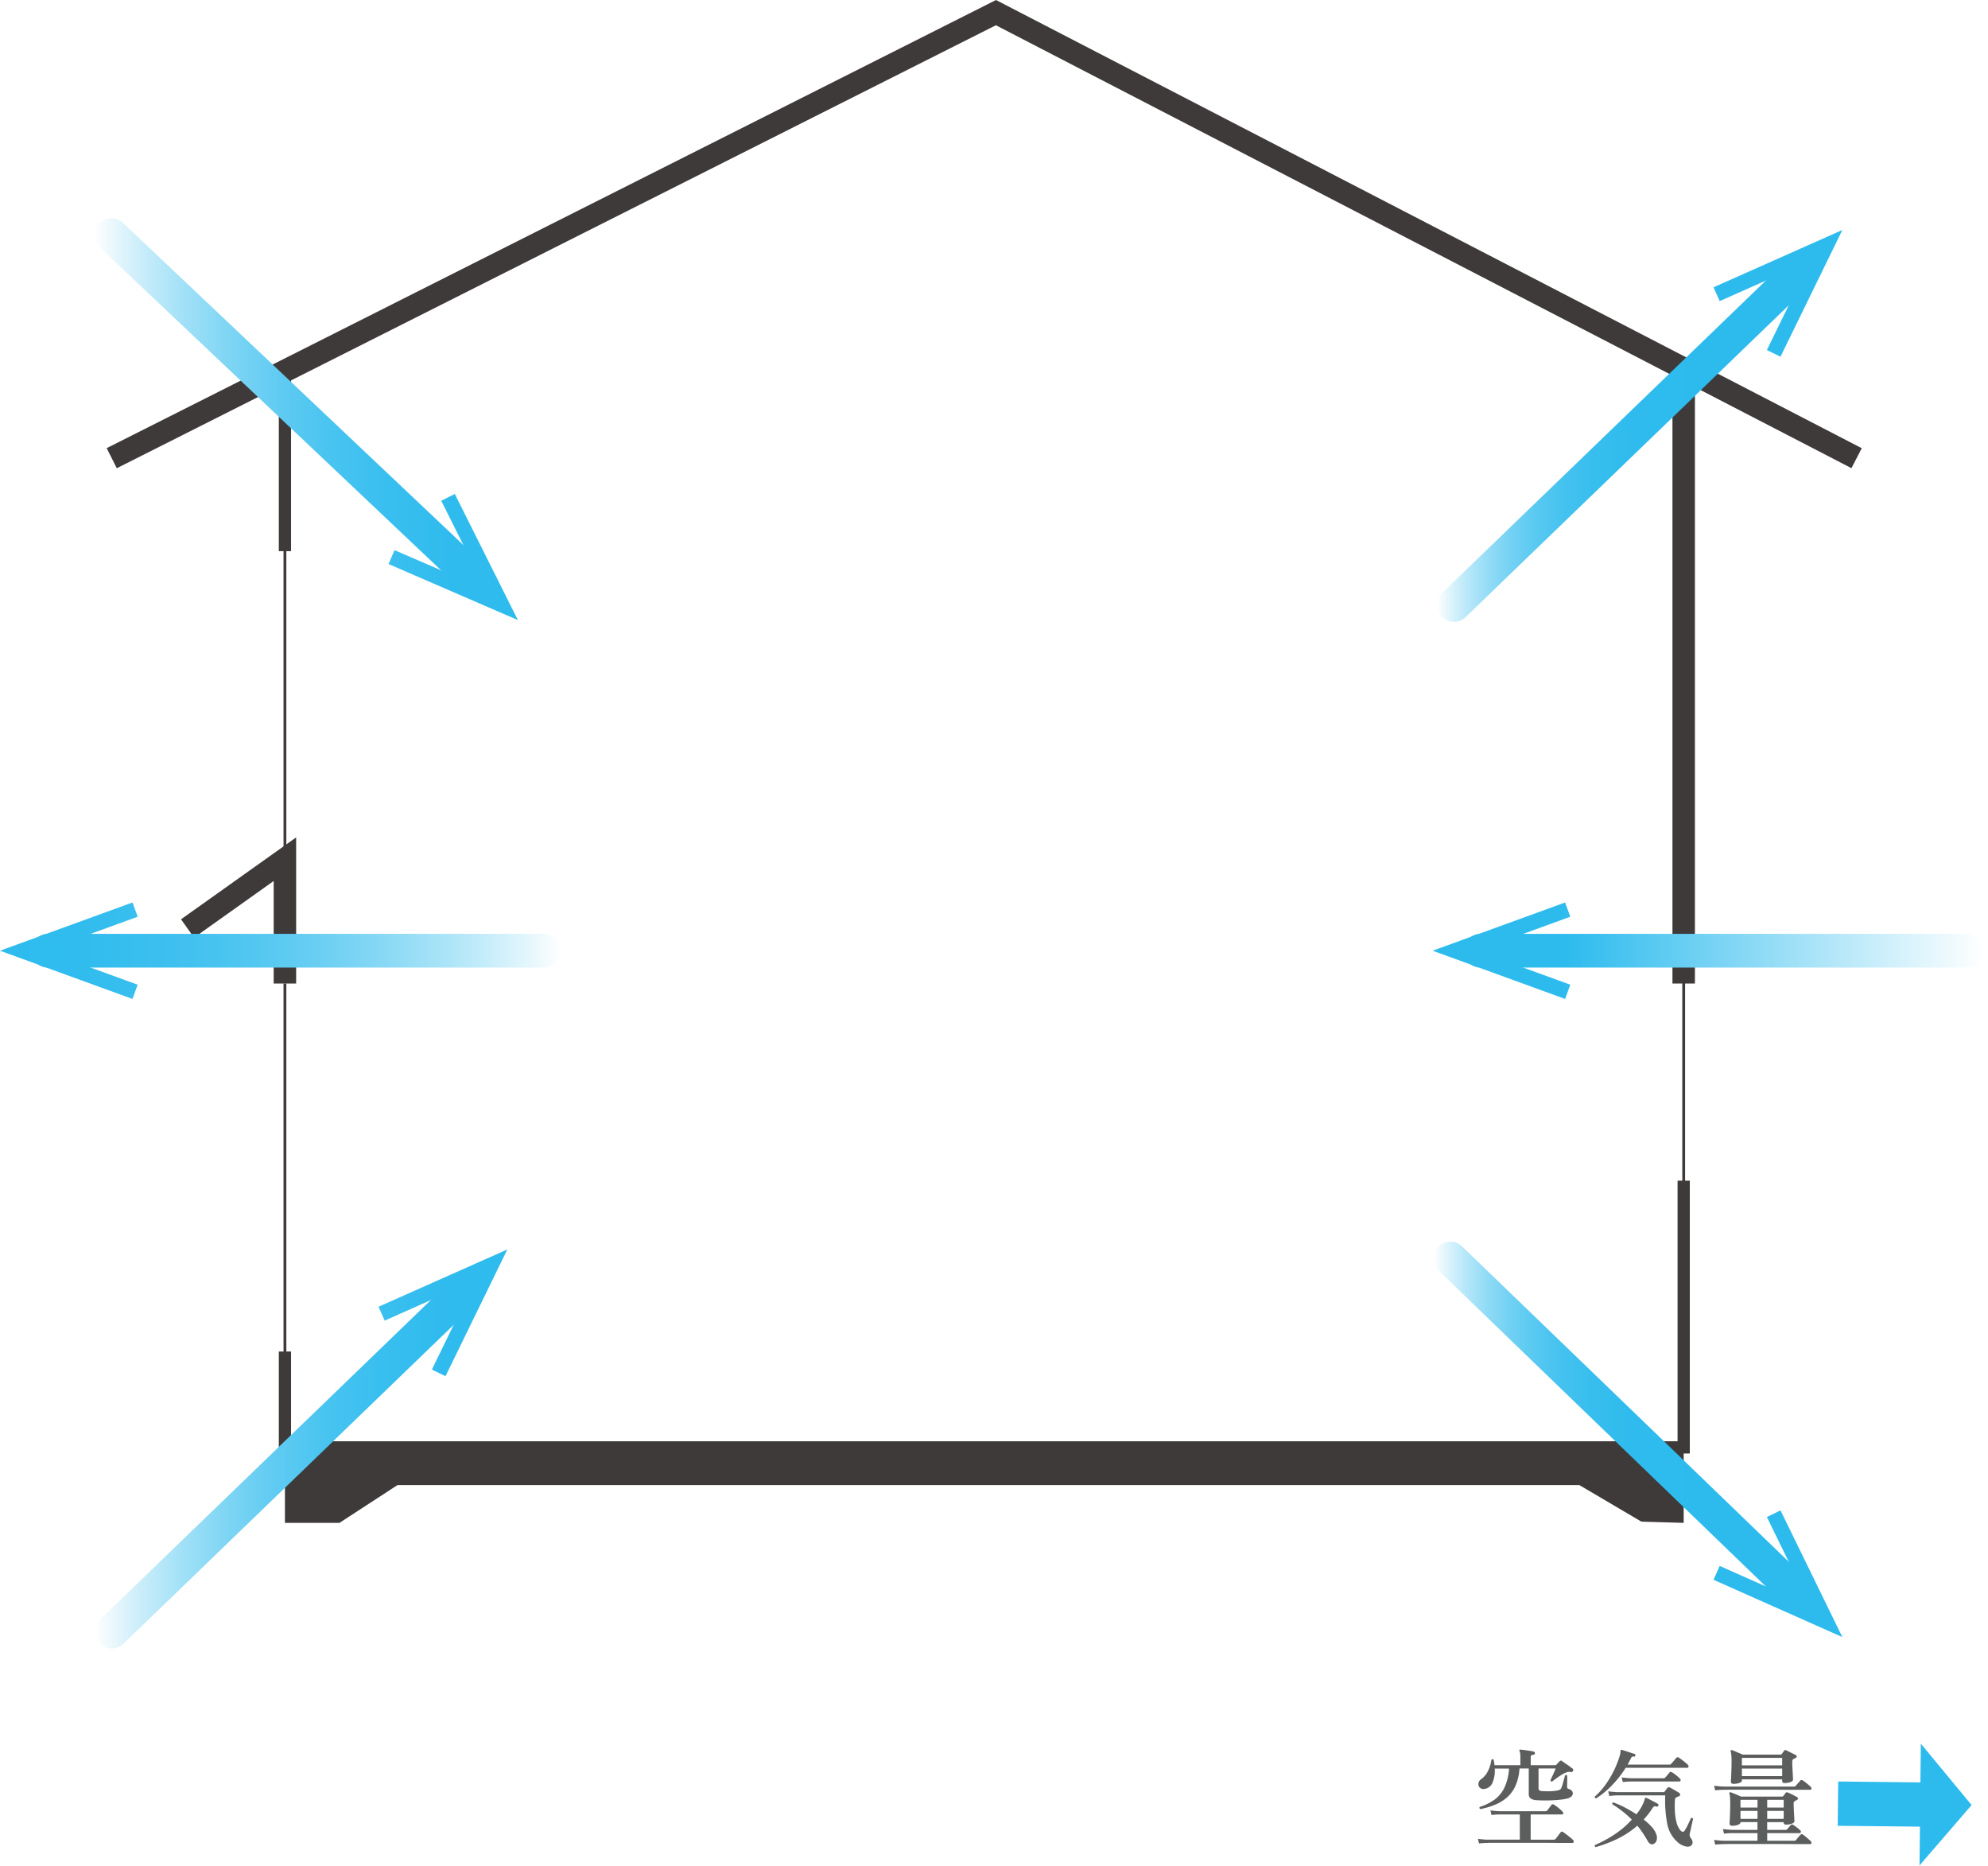 <svg xmlns="http://www.w3.org/2000/svg" xmlns:xlink="http://www.w3.org/1999/xlink" width="325" height="305" viewBox="0 0 325 305"><defs><linearGradient id="a" y1="0.5" x2="1.077" y2="0.5" gradientUnits="objectBoundingBox"><stop offset="0" stop-color="#fff"/><stop offset="0.002" stop-color="#fdfefe"/><stop offset="0.101" stop-color="#cdeefa"/><stop offset="0.203" stop-color="#a2e1f7"/><stop offset="0.311" stop-color="#7ed5f4"/><stop offset="0.424" stop-color="#60cbf2"/><stop offset="0.542" stop-color="#49c4f0"/><stop offset="0.669" stop-color="#39bfef"/><stop offset="0.812" stop-color="#30bbee"/><stop offset="1" stop-color="#2dbbee"/></linearGradient><linearGradient id="b" x1="-2.227" y1="0.5" x2="1.13" y2="0.5" xlink:href="#a"/><linearGradient id="c" y1="0.5" x2="1.08" y2="0.5" gradientUnits="objectBoundingBox"><stop offset="0" stop-color="#fff"/><stop offset="0.029" stop-color="#e0f5fc"/><stop offset="0.076" stop-color="#b6e7f9"/><stop offset="0.126" stop-color="#91dbf6"/><stop offset="0.18" stop-color="#72d1f3"/><stop offset="0.239" stop-color="#58c9f1"/><stop offset="0.303" stop-color="#45c2ef"/><stop offset="0.378" stop-color="#37beee"/><stop offset="0.47" stop-color="#2fbbee"/><stop offset="0.637" stop-color="#2dbbee"/></linearGradient><linearGradient id="d" x1="-2.103" y1="0.5" x2="1.131" y2="0.5" xlink:href="#c"/><linearGradient id="e" x1="0" y1="0.5" x2="1.078" y2="0.5" xlink:href="#a"/><linearGradient id="f" x1="-2.159" y1="0.5" x2="1.131" y2="0.5" xlink:href="#a"/><linearGradient id="g" x1="0" y1="0.5" x2="1.079" y2="0.5" xlink:href="#c"/><linearGradient id="h" x1="-2.131" y1="0.5" x2="1.131" y2="0.5" xlink:href="#c"/><linearGradient id="i" x1="-0.081" y1="0.5" x2="1" y2="0.5" gradientUnits="objectBoundingBox"><stop offset="0" stop-color="#2dbbee"/><stop offset="0.161" stop-color="#30bcee"/><stop offset="0.301" stop-color="#3bbfef"/><stop offset="0.433" stop-color="#4dc5f0"/><stop offset="0.561" stop-color="#66cdf2"/><stop offset="0.685" stop-color="#86d8f5"/><stop offset="0.807" stop-color="#aee5f8"/><stop offset="0.925" stop-color="#ddf4fc"/><stop offset="1" stop-color="#fff"/></linearGradient><linearGradient id="j" x1="-0.122" x2="4.033" xlink:href="#i"/><linearGradient id="k" x1="-0.083" y1="0.5" x2="1" y2="0.5" gradientUnits="objectBoundingBox"><stop offset="0.261" stop-color="#2dbbee"/><stop offset="1" stop-color="#fff"/></linearGradient><linearGradient id="l" x1="-0.122" x2="3.956" xlink:href="#k"/></defs><g transform="translate(-207 -4837)"><rect width="325" height="305" transform="translate(207 4837)" fill="#fff"/><g transform="translate(-0.5 0.137)"><path d="M242.616,3223.878l-1.652-3.282,145.39-73.244.832.432,140.7,72.823-1.688,3.261-139.866-72.39Z" transform="translate(-16.024 1689.512)" fill="#3e3a39"/><path d="M1,29.458H-1V0H1Z" transform="translate(254.082 4897.486)" fill="#3e3a39"/><rect width="0.459" height="53.786" transform="translate(253.852 4923.219)" fill="#3e3a39"/><rect width="0.459" height="62.542" transform="translate(253.852 4997.61)" fill="#3e3a39"/><rect width="3.673" height="100.125" transform="translate(480.915 4897.486)" fill="#3e3a39"/><path d="M486.5,3297.014H255.832v-16.668h2v14.668H484.5v-42.59h2Z" transform="translate(-2.75 1777.411)" fill="#3e3a39"/><path d="M266.4,3245.755h-3.673V3229l-13.018,9.258-2.129-3,18.82-13.384Z" transform="translate(-10.486 1751.855)" fill="#3e3a39"/><rect width="0.459" height="53.789" transform="translate(482.522 4989.902)" fill="#3e3a39"/><path d="M485.5,3288.494l-6.913-.2-10.141-5.972H275.227l-9.477,6.169h-8.918v-12.336H485.5Z" transform="translate(-2.75 1797.266)" fill="#3e3a39"/><g transform="translate(223.01 4872.589)"><path d="M303.088,3229.471a2.749,2.749,0,0,1-1.892-.753l-60.421-57.157a2.755,2.755,0,1,1,3.787-4l60.421,57.157a2.755,2.755,0,0,1-1.9,4.757Z" transform="translate(-239.914 -3166.804)" fill="url(#a)"/><g transform="translate(48.006 45.007)"><path d="M276.4,3190.823l-2.218,1.112,7.269,14.522-14.9-6.453-.985,2.274,21.154,9.159Z" transform="translate(-265.566 -3190.823)" fill="url(#b)"/></g></g><g transform="translate(442.429 4874.448)"><path d="M362.142,3230.5a2.755,2.755,0,0,1-1.914-4.736l57.57-55.54a2.755,2.755,0,1,1,3.826,3.965l-57.57,55.537A2.734,2.734,0,0,1,362.142,3230.5Z" transform="translate(-359.387 -3166.448)" fill="url(#c)"/><g transform="translate(45.199 0)"><path d="M394.459,3189.019l-2.229-1.089,7.127-14.593-14.839,6.6-1.007-2.265,21.063-9.366Z" transform="translate(-383.51 -3168.304)" fill="url(#d)"/></g></g><g transform="translate(223.011 5041.067)"><path d="M242.669,3322.4a2.755,2.755,0,0,1-1.914-4.737l58.737-56.709a2.755,2.755,0,1,1,3.827,3.964l-58.737,56.709A2.747,2.747,0,0,1,242.669,3322.4Z" transform="translate(-239.914 -3257.17)" fill="url(#e)"/><g transform="translate(46.366 0)"><path d="M264.673,3268.4l1.01,2.266,14.837-6.6-7.121,14.6,2.227,1.087,10.108-20.717Z" transform="translate(-264.673 -3259.027)" fill="url(#f)"/></g></g><g transform="translate(441.847 5039.796)"><path d="M419.978,3319.479a2.74,2.74,0,0,1-1.914-.773l-58.153-56.122a2.754,2.754,0,1,1,3.826-3.963l58.153,56.121a2.754,2.754,0,0,1-1.912,4.737Z" transform="translate(-359.07 -3257.848)" fill="url(#g)"/><g transform="translate(45.781 43.92)"><path d="M383.51,3292.623l1.009-2.266,14.838,6.6-7.124-14.594,2.227-1.088,10.113,20.715Z" transform="translate(-383.51 -3281.275)" fill="url(#h)"/></g></g><g transform="translate(207.5 4984.362)"><path d="M318.042,3235.968H237.026a2.755,2.755,0,1,1,0-5.509h81.016a2.755,2.755,0,1,1,0,5.509Z" transform="translate(-229.124 -3225.327)" fill="url(#i)"/><g transform="translate(0)"><path d="M253.617,3227.664l.847,2.332L239.2,3235.55l15.261,5.555-.847,2.329-21.662-7.884Z" transform="translate(-231.956 -3227.664)" fill="url(#j)"/></g></g><g transform="translate(441.706 4984.362)"><path d="M444.934,3235.968h-79.3a2.755,2.755,0,1,1,0-5.509h79.3a2.755,2.755,0,1,1,0,5.509Z" transform="translate(-357.738 -3225.327)" fill="url(#k)"/><g transform="translate(0)"><path d="M382.231,3227.664l.847,2.332-15.261,5.554,15.261,5.555-.847,2.329-21.662-7.884Z" transform="translate(-360.569 -3227.664)" fill="url(#l)"/></g></g><g transform="translate(449.111 5121.842)"><g transform="translate(0 0.986)"><path d="M348.55,3323.512l-.174-.758a13.256,13.256,0,0,0,1.6.14h5.247v-4.121h-3.2a14.142,14.142,0,0,0-1.426.089l-.176-.757a13.381,13.381,0,0,0,1.6.142h7.361a.425.425,0,0,0,.334-.142c.048-.058.117-.149.211-.272s.188-.248.282-.37l.194-.255a.267.267,0,0,1,.37-.054,4.092,4.092,0,0,1,.484.325c.194.147.382.3.563.458a3.027,3.027,0,0,1,.4.4.283.283,0,0,1,.1.291.181.181,0,0,1-.185.148H357v4.121h3.75a.42.42,0,0,0,.335-.14c.059-.071.14-.177.245-.316l.326-.432c.112-.146.191-.248.239-.307a.267.267,0,0,1,.4-.054c.128.083.3.208.528.378s.44.341.652.511a4.189,4.189,0,0,1,.458.413.309.309,0,0,1,.1.308.2.2,0,0,1-.2.168h-1.25c-.551,0-1.223,0-2.015-.008s-1.64-.01-2.545-.01h-7.088q-.765,0-.96.017A12.934,12.934,0,0,0,348.55,3323.512Zm.211-5.617a.233.233,0,0,1-.087-.353,8.793,8.793,0,0,0,2.369-1.155,5.184,5.184,0,0,0,1.638-1.945,8.587,8.587,0,0,0,.783-3.168h-2.341a4.9,4.9,0,0,1-.353,2.28,1.623,1.623,0,0,1-1.355,1.047.817.817,0,0,1-.757-.237.843.843,0,0,1-.194-.687.947.947,0,0,1,.423-.66,3.477,3.477,0,0,0,1.109-1.3,5.613,5.613,0,0,0,.581-1.875.3.3,0,0,1,.185-.1.2.2,0,0,1,.168.061,8.511,8.511,0,0,1,.158.917h4.226v-1.375a3.629,3.629,0,0,0-.035-.573,1.215,1.215,0,0,0-.087-.325.2.2,0,0,1-.018-.211c.035-.059.1-.076.194-.054.153.011.37.035.652.07s.566.078.854.124a4.43,4.43,0,0,1,.642.14.209.209,0,0,1,.177.264.241.241,0,0,1-.229.229.863.863,0,0,0-.326.088.31.31,0,0,0-.132.3v1.322h3.979a.307.307,0,0,0,.247-.107c.059-.071.138-.156.237-.256s.179-.184.237-.255a.284.284,0,0,1,.406-.069c.035.024.138.1.307.219s.361.259.573.4.4.282.563.406.265.2.3.218a.22.22,0,0,1,.1.187.366.366,0,0,1-.044.218.351.351,0,0,1-.4.16.9.9,0,0,0-.634.053,3.387,3.387,0,0,0-.792.377c-.293.182-.581.377-.863.581s-.517.385-.7.539c-.187.022-.281-.053-.281-.23.046-.106.13-.285.247-.538s.235-.511.352-.774.2-.461.247-.589h-2.8v3.222a.4.4,0,0,0,.15.36.923.923,0,0,0,.45.115c.245.012.528.021.844.027a8.381,8.381,0,0,0,.942-.035,7.3,7.3,0,0,0,.8-.115,1.226,1.226,0,0,0,.37-.159.579.579,0,0,0,.194-.316,4.354,4.354,0,0,0,.22-.642q.114-.414.221-.8c.07-.258.117-.434.14-.528.153-.106.27-.087.352.053v.536q0,.38-.008.748t-.008.494a.764.764,0,0,0,.061.265.292.292,0,0,0,.22.123,1.022,1.022,0,0,1,.476.282.636.636,0,0,1,.176.44.683.683,0,0,1-.229.5,1.741,1.741,0,0,1-.757.36,8.71,8.71,0,0,1-1.1.176c-.44.049-.9.08-1.383.1s-.942.022-1.383.016-.807-.019-1.1-.043a1.859,1.859,0,0,1-.941-.281.9.9,0,0,1-.308-.774v-4.121h-1.515a8.149,8.149,0,0,1-.66,2.843,5.615,5.615,0,0,1-1.4,1.9,6.866,6.866,0,0,1-1.964,1.189A13.106,13.106,0,0,1,348.761,3317.9Z" transform="translate(-348.375 -3308.182)" fill="#5c5d5d"/><path d="M362.528,3324.1a.236.236,0,0,1-.123-.334,20.074,20.074,0,0,0,3.117-1.672,15.046,15.046,0,0,0,2.922-2.485,16.813,16.813,0,0,0-1.549-1.372,16.639,16.639,0,0,0-1.655-1.146.3.3,0,0,1,.027-.193.188.188,0,0,1,.149-.1,14.288,14.288,0,0,1,1.875.826q.978.509,1.894,1.11a6.782,6.782,0,0,0,.968-1.462,5.651,5.651,0,0,0,.423-1.075.189.189,0,0,1,.07-.158c.035-.022.094-.016.177.018.14.059.331.149.571.273s.484.25.731.379.435.235.563.318a.231.231,0,0,1,.089.316.228.228,0,0,1-.282.14.577.577,0,0,0-.405-.026.87.87,0,0,0-.281.306,14.015,14.015,0,0,1-1.426,1.833,9.745,9.745,0,0,1,1.32,1.214,3.462,3.462,0,0,1,.723,1.146,1.557,1.557,0,0,1,.053,1.092.921.921,0,0,1-.511.563q-.546.176-.933-.51a16.072,16.072,0,0,0-1.691-2.5,14.555,14.555,0,0,1-3.372,2.21A21.974,21.974,0,0,1,362.528,3324.1Zm.071-7.959a.224.224,0,0,1-.176-.1.271.271,0,0,1-.035-.192,11.375,11.375,0,0,0,1.77-1.974,16.184,16.184,0,0,0,2.333-4.771,2.95,2.95,0,0,0,.087-.431,2.726,2.726,0,0,0,.019-.29c0-.164.075-.217.228-.158.094.023.237.064.432.123s.4.125.625.2.425.145.607.2.308.1.379.123a.181.181,0,0,1,.142.266.2.2,0,0,1-.247.176.489.489,0,0,0-.318.043,1.232,1.232,0,0,0-.194.343l-.018.019-.474.9h6.814a.369.369,0,0,0,.318-.142c.059-.059.143-.151.255-.281s.222-.261.334-.4.191-.226.239-.274a.288.288,0,0,1,.387-.053,4.864,4.864,0,0,1,.52.361c.2.158.4.315.589.467a3.538,3.538,0,0,1,.4.371.309.309,0,0,1,.089.316.2.2,0,0,1-.194.158H367.441a17.145,17.145,0,0,1-2.183,2.8A14.432,14.432,0,0,1,362.6,3316.144Zm15.548,7.714a1.057,1.057,0,0,1-.907.131,2.841,2.841,0,0,1-1.294-.678,5.241,5.241,0,0,1-1.707-2.993,20.1,20.1,0,0,1-.334-4.666H366.19a10.114,10.114,0,0,0-1.426.106l-.175-.774a13.353,13.353,0,0,0,1.6.141h7.4a.256.256,0,0,0,.229-.106,2.789,2.789,0,0,1,.211-.291c.082-.1.153-.191.211-.273a.293.293,0,0,1,.387-.1,3.661,3.661,0,0,1,.475.246c.2.119.4.236.608.352s.367.218.484.3a.3.3,0,0,1,.15.3.344.344,0,0,1-.237.265c-.071.023-.142.049-.211.079l-.195.079a.558.558,0,0,0-.21.424,15.965,15.965,0,0,0-.01,1.778,9.369,9.369,0,0,0,.247,1.786,3.463,3.463,0,0,0,.625,1.365c.165.188.312.28.44.272s.252-.114.369-.326a6.354,6.354,0,0,0,.344-.615c.124-.249.24-.49.352-.732s.2-.431.256-.571a.259.259,0,0,1,.352.124c-.035.128-.089.349-.158.659s-.14.628-.211.952-.124.561-.158.713a.927.927,0,0,0,.123.81,1.1,1.1,0,0,1,.316.67A.733.733,0,0,1,378.146,3323.858Zm-11.18-10.389-.177-.757a13.919,13.919,0,0,0,1.6.141H373.6a.4.4,0,0,0,.316-.123c.071-.082.188-.221.353-.414s.275-.324.334-.4a.265.265,0,0,1,.37-.052,3.336,3.336,0,0,1,.44.281q.264.194.52.415a4.192,4.192,0,0,1,.4.379.271.271,0,0,1,.079.281.183.183,0,0,1-.184.158h-7.819A13.455,13.455,0,0,0,366.966,3313.469Z" transform="translate(-343.283 -3308.176)" fill="#5c5d5d"/><path d="M376.869,3314.813l-.177-.757a13.135,13.135,0,0,0,1.6.14H389.74a.373.373,0,0,0,.3-.123q.07-.087.229-.265c.105-.118.207-.235.308-.35s.168-.194.2-.229a.269.269,0,0,1,.37-.054,2.835,2.835,0,0,1,.45.309c.181.146.36.293.537.44a3.85,3.85,0,0,1,.37.343.327.327,0,0,1,.1.31.182.182,0,0,1-.185.149h-2.7q-1.013,0-2.21-.009t-2.438-.01H380.54c-.627,0-1.141,0-1.541.01l-.7.009A13,13,0,0,0,376.869,3314.813Zm0,8.875-.177-.775a13.406,13.406,0,0,0,1.6.142h5.493v-1.25h-4.032a13.447,13.447,0,0,0-1.444.087l-.176-.756a14.567,14.567,0,0,0,1.6.141h4.048v-1.268h-2.782v.088c0,.093-.074.18-.219.264a1.779,1.779,0,0,1-.528.183,2.866,2.866,0,0,1-.59.063q-.44,0-.44-.37c0-.059.01-.254.026-.589s.035-.734.053-1.2.026-.907.026-1.331q0-.7-.034-1.135a2.969,2.969,0,0,0-.106-.643.154.154,0,0,1,.035-.177.164.164,0,0,1,.194-.016c.117.034.278.093.484.176s.416.17.634.263.4.176.555.249H387.8a.241.241,0,0,0,.211-.106c.059-.071.125-.156.2-.257s.138-.184.184-.254a.246.246,0,0,1,.316-.054,3.547,3.547,0,0,1,.476.2q.3.149.608.306c.2.108.354.189.449.249a.237.237,0,0,1,.158.244.314.314,0,0,1-.211.247l-.158.08a1.073,1.073,0,0,0-.158.1.373.373,0,0,0-.177.371q0,.335.019.782c.011.3.026.6.044.9s.031.562.044.784.018.369.018.442c0,.164-.15.295-.449.4a2.859,2.859,0,0,1-.907.15c-.271,0-.405-.125-.405-.369v-.036h-2.694v1.268h2.975a.4.4,0,0,0,.318-.124c.059-.082.151-.2.281-.344s.217-.25.265-.307a.288.288,0,0,1,.387-.054,5.728,5.728,0,0,1,.625.432,6.1,6.1,0,0,1,.555.466.27.27,0,0,1,.1.291c-.029.112-.091.168-.185.168h-5.317v1.25h4.384a.435.435,0,0,0,.318-.107c.07-.094.19-.244.36-.449s.3-.348.379-.431a.278.278,0,0,1,.387-.035,4.888,4.888,0,0,1,.423.325q.264.221.519.441a3.737,3.737,0,0,1,.361.344.3.3,0,0,1,.1.3.186.186,0,0,1-.185.158h-1.144q-.828,0-2.06-.009t-2.641-.008H379.2c-.511,0-.813.005-.907.017A13.093,13.093,0,0,0,376.869,3323.688Zm3.011-9.932c-.295,0-.44-.124-.44-.368,0-.059.008-.262.027-.609s.034-.762.052-1.251.027-.969.027-1.45a10.251,10.251,0,0,0-.045-1.065,3.609,3.609,0,0,0-.1-.573.133.133,0,0,1,.035-.176.326.326,0,0,1,.194-.02,4.918,4.918,0,0,1,.5.2c.217.093.44.188.669.283s.413.176.555.245h6.18a.253.253,0,0,0,.211-.088c.046-.059.115-.149.2-.271s.154-.221.2-.292a.247.247,0,0,1,.318-.052c.116.047.278.123.484.229s.41.207.616.306.36.18.466.238a.254.254,0,0,1,.168.246.294.294,0,0,1-.2.248,1.453,1.453,0,0,0-.166.077,1.434,1.434,0,0,1-.169.08.491.491,0,0,0-.194.422q0,.512.035,1.154t.063,1.162c.016.348.026.567.026.66s-.074.2-.22.282a1.782,1.782,0,0,1-.537.186,3.24,3.24,0,0,1-.616.063q-.405,0-.4-.354v-.247h-6.586v.229c0,.094-.074.182-.22.265a1.83,1.83,0,0,1-.537.184A3.057,3.057,0,0,1,379.88,3313.756Zm1.126,3.874h2.782v-1.268h-2.782Zm0,1.85h2.782v-1.3h-2.782Zm.229-8.752h6.586v-1.215h-6.586Zm0,1.762h6.586v-1.233h-6.586Zm4.138,5.14h2.694v-1.268h-2.694Zm0,1.85h2.694v-1.3h-2.694Z" transform="translate(-338.079 -3308.166)" fill="#5c5d5d"/></g><path d="M413.4,3317.5l-8.515,9.872.069-6.344-13.442-.138.036-3.622.041-3.618,13.438.144.071-6.339Z" transform="translate(-332.692 -3307.459)" fill="#2dbbee"/></g></g></g></svg>
